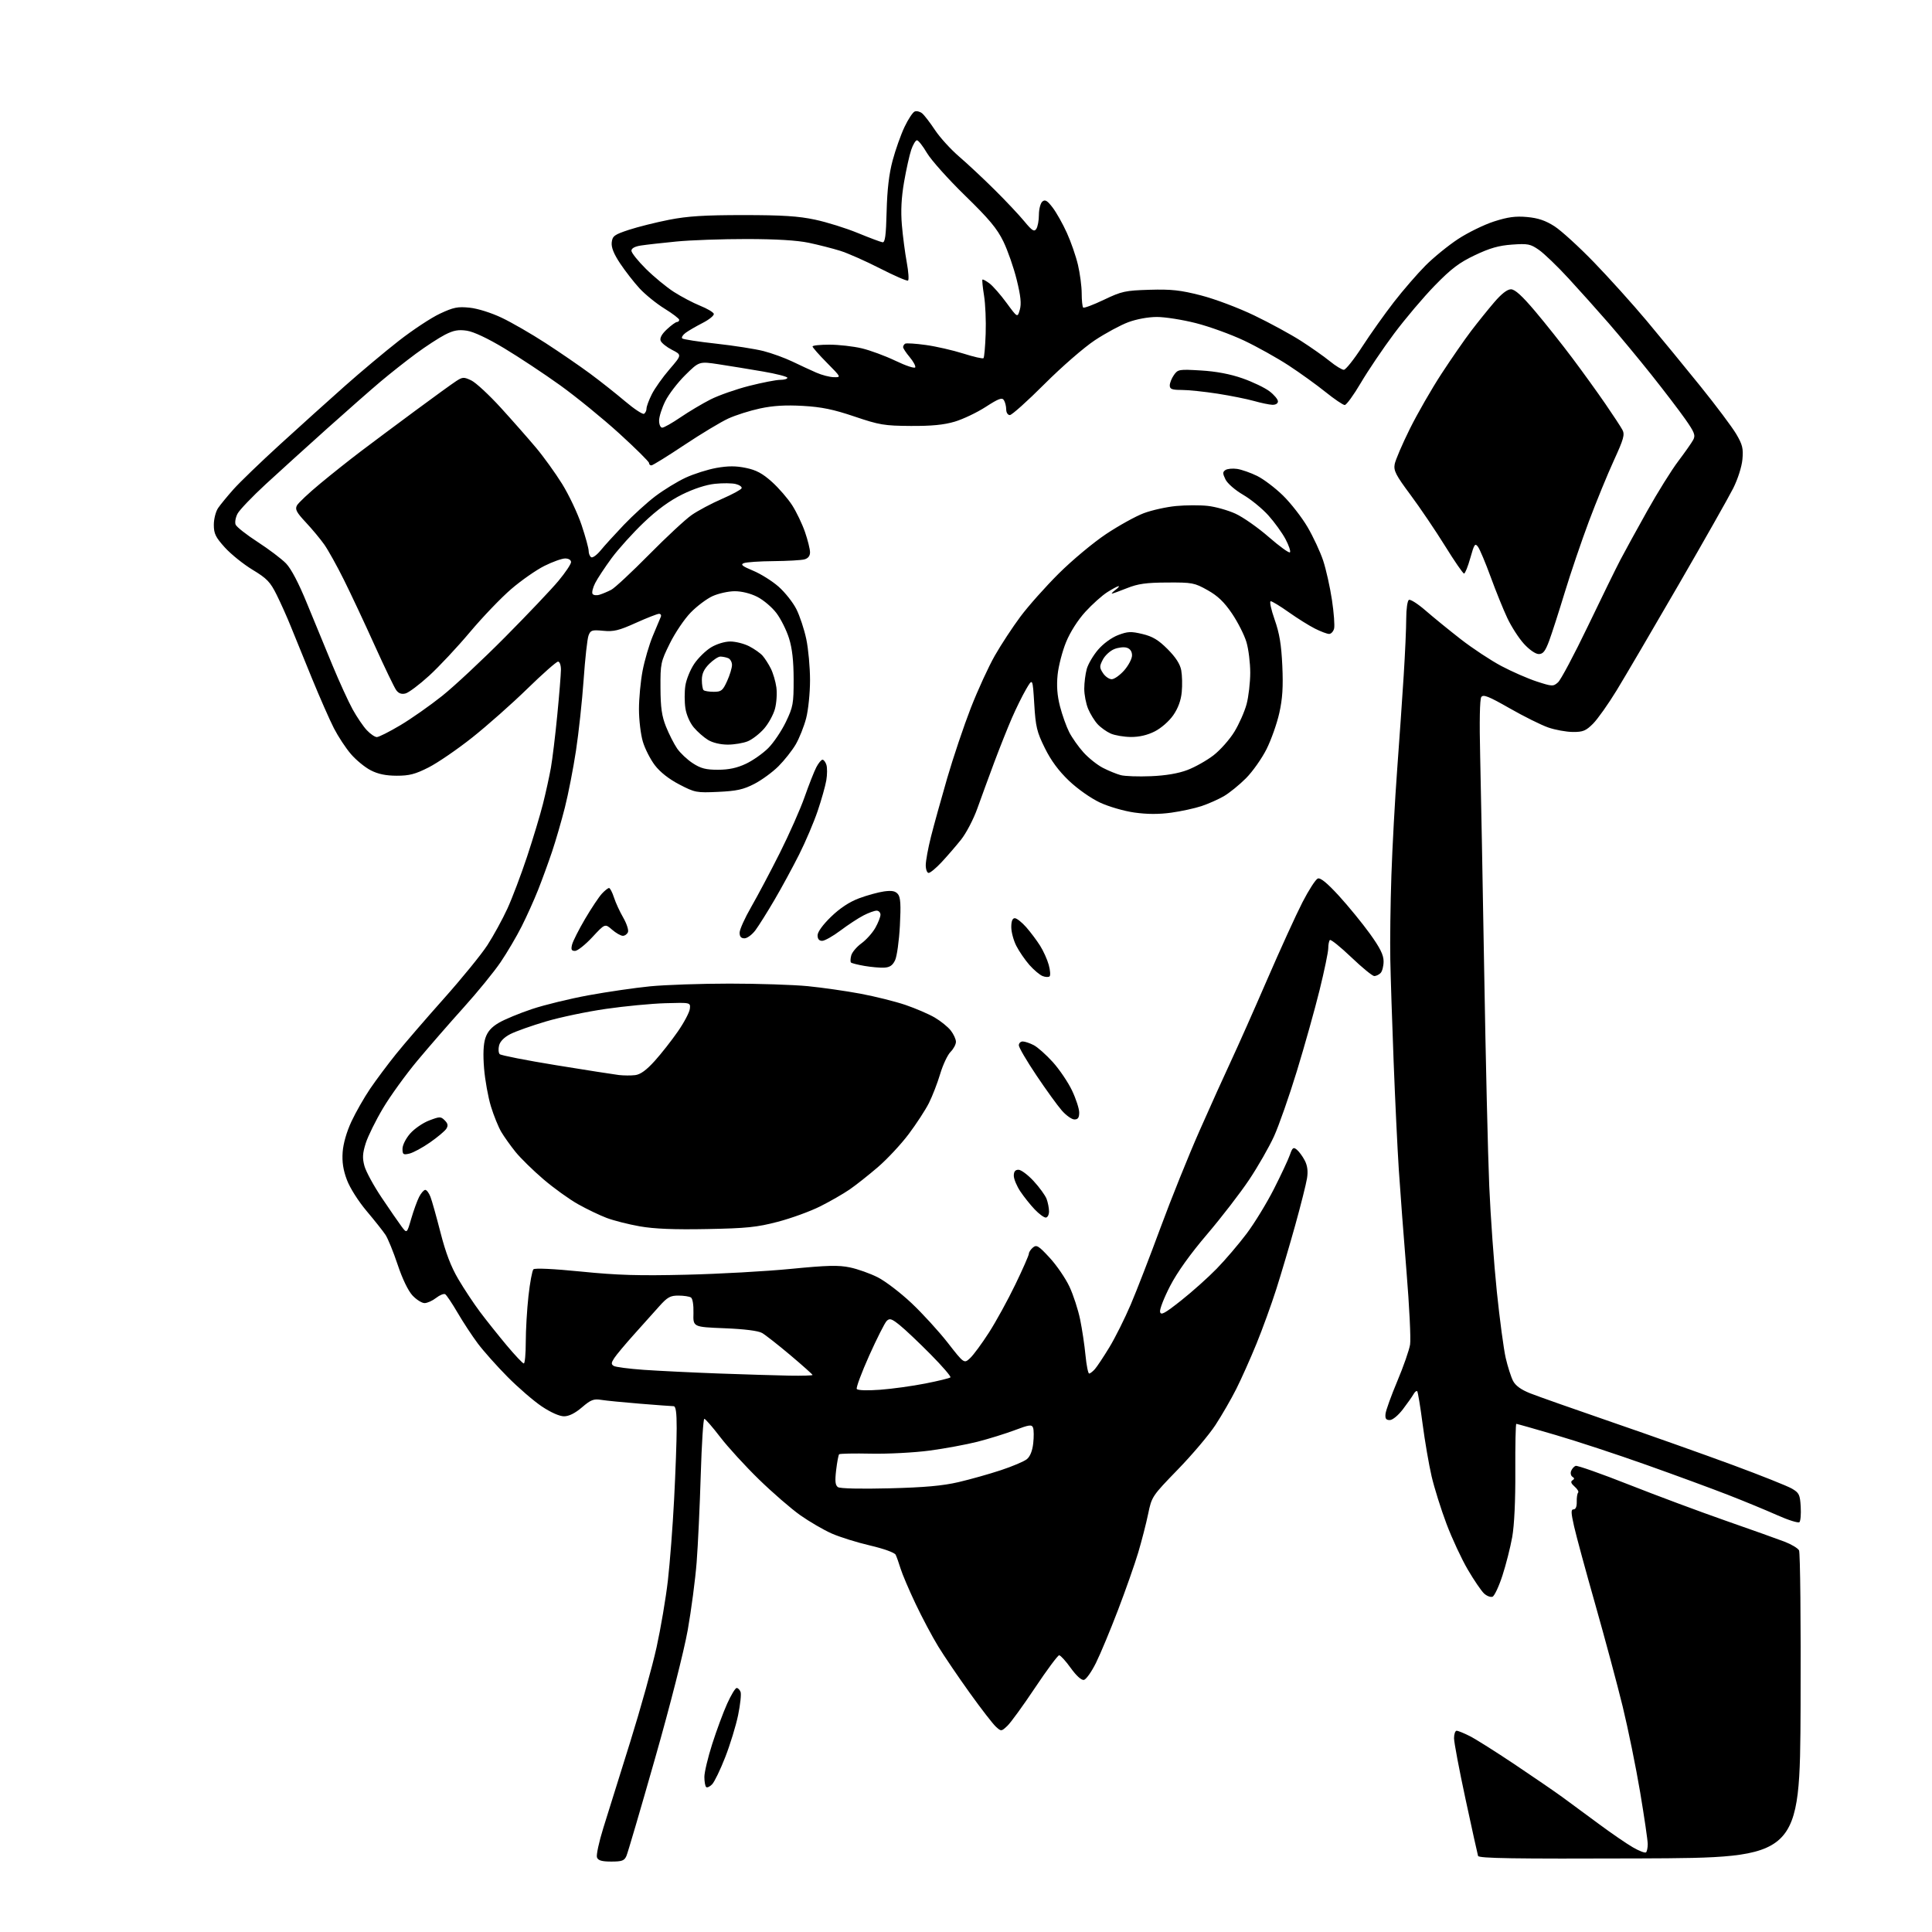 <?xml version="1.0" encoding="UTF-8" standalone="no"?>
<svg 
  version="1.1" 
  xmlns="http://www.w3.org/2000/svg" 
  xmlns:xlink="http://www.w3.org/1999/xlink" 
  xmlns:svg="http://www.w3.org/2000/svg"
  xmlns:rdf="http://www.w3.org/1999/02/22-rdf-syntax-ns#"
  xmlns:cc="http://creativecommons.org/ns#"
  xmlns:dc="http://purl.org/dc/elements/1.1/"
  viewBox="0 0 768 768"
  width="768"
  height="768"
>
<style>svg {background-color: white; }</style>"
<path stroke="none" fill="black" fill-rule="evenodd" d="M242.99,740.00C239.24,740.00 237.78,739.58 237.31,738.36C236.96,737.47 238.10,732.18 239.84,726.61C241.58,721.05 246.37,705.70 250.50,692.50C254.62,679.30 259.35,662.33 261.00,654.80C262.66,647.26 264.68,635.33 265.49,628.30C266.30,621.26 267.42,606.73 267.97,596.00C268.53,585.27 268.99,572.56 268.99,567.75C269.00,561.42 268.65,559.00 267.75,558.98C267.06,558.98 261.10,558.53 254.50,558.00C247.90,557.47 240.92,556.78 238.99,556.47C235.98,555.99 234.87,556.42 231.33,559.45C228.59,561.79 226.17,563.00 224.20,563.00C222.40,563.00 218.92,561.45 215.36,559.07C212.14,556.91 206.01,551.62 201.75,547.32C197.49,543.02 192.18,537.05 189.94,534.06C187.70,531.07 184.09,525.58 181.92,521.86C179.75,518.14 177.52,514.82 176.98,514.48C176.43,514.15 174.80,514.80 173.36,515.94C171.91,517.07 169.85,518.00 168.77,518.00C167.69,518.00 165.53,516.64 163.97,514.97C162.25,513.12 159.95,508.36 158.07,502.72C156.38,497.65 154.20,492.32 153.24,490.87C152.29,489.42 148.91,485.17 145.75,481.42C142.46,477.52 139.10,472.23 137.91,469.05C136.42,465.10 135.93,461.91 136.21,457.98C136.45,454.57 137.79,449.92 139.71,445.80C141.42,442.14 144.76,436.30 147.11,432.82C149.47,429.35 154.12,423.12 157.43,419.00C160.75,414.88 169.29,404.98 176.40,397.00C183.52,389.02 191.33,379.44 193.75,375.71C196.17,371.97 199.74,365.44 201.69,361.21C203.63,356.97 207.16,347.65 209.53,340.50C211.90,333.35 214.75,323.90 215.85,319.50C216.96,315.10 218.37,308.66 218.99,305.20C219.60,301.73 220.75,292.28 221.53,284.20C222.32,276.11 222.97,268.04 222.98,266.25C222.99,264.43 222.49,263.00 221.83,263.00C221.19,263.00 215.68,267.87 209.58,273.82C203.49,279.76 193.64,288.48 187.71,293.19C181.77,297.90 173.97,303.24 170.38,305.06C165.06,307.76 162.71,308.37 157.68,308.36C153.36,308.35 150.25,307.70 147.36,306.20C145.08,305.03 141.55,302.14 139.52,299.78C137.48,297.43 134.44,292.80 132.74,289.50C131.05,286.20 127.09,277.20 123.94,269.50C120.79,261.80 117.03,252.57 115.59,249.00C114.16,245.43 111.64,239.80 110.00,236.50C107.43,231.32 106.12,229.95 100.41,226.50C96.77,224.30 91.81,220.31 89.39,217.64C85.68,213.54 85.00,212.14 85.00,208.61C85.00,206.32 85.76,203.33 86.69,201.97C87.61,200.61 90.37,197.25 92.81,194.51C95.25,191.76 103.60,183.71 111.37,176.62C119.14,169.52 130.68,159.13 137.00,153.52C143.32,147.91 153.00,139.80 158.50,135.50C164.00,131.20 171.35,126.34 174.83,124.71C180.27,122.16 181.94,121.82 186.68,122.31C189.89,122.64 195.24,124.32 199.43,126.31C203.40,128.19 211.28,132.74 216.93,136.41C222.59,140.08 230.52,145.53 234.57,148.52C238.61,151.51 244.87,156.46 248.48,159.52C252.09,162.58 255.49,164.82 256.02,164.49C256.56,164.15 257.00,163.22 257.00,162.40C257.00,161.59 257.95,159.03 259.11,156.71C260.28,154.39 263.44,149.93 266.15,146.79C271.07,141.08 271.07,141.08 267.16,139.08C265.01,137.98 262.96,136.35 262.62,135.45C262.21,134.37 263.06,132.81 265.10,130.91C266.81,129.31 268.61,128.00 269.11,128.00C269.60,128.00 270.00,127.61 270.00,127.14C270.00,126.67 267.37,124.66 264.16,122.68C260.95,120.70 256.50,117.09 254.25,114.66C252.01,112.23 248.53,107.75 246.51,104.72C243.96,100.88 242.95,98.33 243.17,96.35C243.46,93.81 244.21,93.27 250.00,91.36C253.57,90.19 260.77,88.39 266.00,87.36C273.34,85.92 280.06,85.50 295.50,85.50C311.01,85.50 317.41,85.91 324.00,87.32C328.68,88.31 336.32,90.70 341.00,92.63C345.68,94.55 350.09,96.21 350.82,96.31C351.83,96.46 352.21,93.64 352.45,84.00C352.67,75.38 353.40,69.11 354.83,63.80C355.96,59.57 358.09,53.58 359.55,50.48C361.02,47.39 362.85,44.61 363.62,44.32C364.39,44.02 365.72,44.35 366.57,45.06C367.43,45.77 369.73,48.76 371.69,51.72C373.65,54.67 377.98,59.43 381.32,62.29C384.66,65.16 391.01,71.10 395.44,75.50C399.88,79.90 405.17,85.53 407.20,88.00C410.27,91.72 411.09,92.24 411.94,91.00C412.51,90.17 412.98,87.64 412.98,85.37C412.99,83.10 413.62,80.73 414.37,80.11C415.45,79.21 416.31,79.72 418.45,82.52C419.94,84.48 422.48,88.99 424.09,92.55C425.71,96.10 427.69,101.82 428.50,105.26C429.31,108.69 429.98,113.79 429.99,116.58C429.99,119.38 430.26,121.93 430.58,122.25C430.90,122.57 434.61,121.18 438.83,119.16C445.92,115.78 447.29,115.48 457.00,115.19C465.66,114.94 469.23,115.33 477.39,117.42C482.91,118.84 492.26,122.35 498.57,125.39C504.79,128.38 513.16,132.94 517.19,135.53C521.21,138.11 526.38,141.75 528.67,143.62C530.96,145.48 533.45,147.00 534.19,147.00C534.94,147.00 538.24,142.85 541.52,137.78C544.81,132.71 550.48,124.73 554.13,120.03C557.77,115.34 563.40,108.84 566.63,105.59C569.86,102.34 575.71,97.58 579.62,95.01C583.54,92.44 589.97,89.30 593.91,88.03C599.42,86.26 602.44,85.85 607.05,86.27C611.43,86.67 614.35,87.66 617.93,89.95C620.62,91.68 627.70,98.14 633.66,104.30C639.62,110.46 649.03,120.90 654.56,127.50C660.09,134.10 669.70,145.80 675.91,153.50C682.12,161.20 688.53,169.75 690.16,172.50C692.67,176.76 693.04,178.26 692.64,182.61C692.37,185.55 690.82,190.42 688.97,194.11C687.20,197.62 677.42,214.90 667.23,232.50C657.04,250.10 645.98,268.96 642.65,274.42C639.32,279.87 635.10,285.83 633.27,287.67C630.42,290.52 629.25,291.00 625.22,290.97C622.62,290.95 618.23,290.15 615.46,289.19C612.68,288.23 605.78,284.80 600.11,281.56C591.72,276.77 589.63,275.94 588.83,277.09C588.23,277.97 588.06,286.85 588.39,300.50C588.68,312.60 589.40,351.07 589.99,386.00C590.57,420.93 591.48,459.40 592.00,471.50C592.52,483.60 593.88,502.50 595.02,513.50C596.16,524.50 597.74,536.33 598.54,539.79C599.34,543.25 600.65,547.35 601.45,548.91C602.44,550.82 604.62,552.41 608.21,553.84C611.12,555.00 625.88,560.20 641.00,565.41C656.12,570.61 677.64,578.25 688.80,582.37C699.97,586.50 710.55,590.72 712.30,591.74C715.18,593.42 715.53,594.13 715.81,598.94C715.98,601.88 715.75,604.64 715.31,605.08C714.86,605.52 710.90,604.28 706.50,602.32C702.10,600.36 693.33,596.73 687.00,594.27C680.67,591.80 666.05,586.42 654.50,582.32C642.95,578.21 626.70,572.86 618.38,570.43C610.07,567.99 603.04,566.00 602.76,566.00C602.49,566.00 602.31,574.44 602.36,584.75C602.43,596.43 601.96,606.33 601.13,611.00C600.39,615.12 598.64,622.03 597.23,626.34C595.83,630.66 594.05,634.43 593.30,634.72C592.54,635.01 591.05,634.45 589.97,633.47C588.90,632.50 585.98,628.23 583.49,623.98C581.00,619.74 577.18,611.53 575.00,605.74C572.82,599.95 570.15,591.44 569.08,586.84C568.01,582.23 566.40,572.86 565.50,566.00C564.61,559.15 563.64,553.31 563.36,553.03C563.08,552.75 562.42,553.28 561.90,554.21C561.38,555.14 559.48,557.84 557.68,560.20C555.79,562.67 553.57,564.50 552.45,564.50C550.96,564.50 550.56,563.90 550.77,562.00C550.92,560.62 553.04,554.77 555.47,548.98C557.91,543.20 560.18,536.67 560.53,534.48C560.88,532.29 560.24,519.25 559.11,505.50C557.99,491.75 556.61,473.52 556.05,465.00C555.50,456.48 554.57,437.12 553.99,422.00C553.40,406.88 552.81,388.65 552.67,381.50C552.52,374.35 552.72,359.27 553.10,348.00C553.48,336.73 554.51,317.82 555.39,306.00C556.27,294.18 557.44,277.31 557.99,268.52C558.55,259.73 559.00,249.52 559.00,245.83C559.00,242.14 559.47,238.83 560.04,238.47C560.62,238.12 563.58,240.01 566.64,242.66C569.69,245.32 576.02,250.47 580.69,254.11C585.36,257.74 592.63,262.54 596.84,264.77C601.05,267.00 607.39,269.77 610.92,270.92C617.05,272.91 617.43,272.92 619.33,271.25C620.43,270.29 625.75,260.27 631.17,249.00C636.58,237.72 642.42,225.80 644.15,222.50C645.88,219.20 650.67,210.47 654.80,203.10C658.93,195.73 664.48,186.83 667.13,183.33C669.78,179.82 672.46,176.01 673.08,174.85C674.05,173.04 673.60,171.87 669.92,166.62C667.56,163.25 661.50,155.32 656.46,148.98C651.42,142.65 643.77,133.43 639.47,128.48C635.17,123.54 628.02,115.55 623.57,110.72C619.13,105.89 613.81,100.77 611.75,99.34C608.36,96.98 607.35,96.78 601.06,97.23C595.81,97.60 592.20,98.63 586.32,101.43C580.09,104.38 576.89,106.80 570.37,113.49C565.88,118.09 558.57,126.73 554.13,132.68C549.69,138.63 543.75,147.44 540.92,152.25C538.09,157.06 535.22,161.00 534.55,161.00C533.88,161.00 530.44,158.67 526.91,155.83C523.39,152.99 516.79,148.24 512.25,145.27C507.71,142.30 499.73,137.85 494.53,135.38C489.32,132.92 480.71,129.80 475.40,128.45C470.09,127.10 463.12,126.00 459.91,126.00C456.44,126.00 451.81,126.85 448.48,128.09C445.41,129.24 439.43,132.47 435.20,135.27C430.91,138.11 422.03,145.83 415.18,152.68C408.41,159.46 402.22,165.00 401.43,165.00C400.62,165.00 399.99,164.03 399.98,162.75C399.98,161.51 399.56,159.86 399.07,159.08C398.34,157.92 396.99,158.42 391.83,161.75C388.35,164.00 382.80,166.64 379.50,167.62C375.18,168.90 370.28,169.37 362.00,169.32C351.50,169.25 349.56,168.92 339.66,165.57C331.28,162.74 326.64,161.78 319.16,161.35C312.33,160.96 307.36,161.25 302.17,162.36C298.14,163.22 292.44,165.02 289.51,166.37C286.58,167.71 278.71,172.45 272.02,176.90C265.34,181.36 259.45,185.00 258.93,185.00C258.42,185.00 258.00,184.57 258.00,184.04C258.00,183.52 252.66,178.23 246.14,172.29C239.62,166.36 229.04,157.74 222.63,153.13C216.22,148.53 206.23,141.92 200.43,138.44C193.88,134.50 188.27,131.86 185.59,131.46C182.21,130.96 180.33,131.30 176.89,133.05C174.48,134.29 169.26,137.69 165.29,140.62C161.32,143.56 155.02,148.53 151.29,151.68C147.56,154.82 137.97,163.25 130.00,170.39C122.03,177.54 111.08,187.46 105.67,192.44C100.27,197.42 95.21,202.71 94.43,204.19C93.65,205.66 93.30,207.61 93.65,208.52C93.99,209.43 97.93,212.53 102.39,215.42C106.85,218.31 111.94,222.16 113.70,223.97C115.74,226.08 118.75,231.81 122.04,239.89C124.88,246.82 129.44,257.90 132.18,264.50C134.92,271.10 138.52,278.98 140.19,282.00C141.86,285.02 144.38,288.74 145.80,290.25C147.21,291.76 149.02,293.00 149.80,293.00C150.59,293.00 154.77,290.89 159.11,288.31C163.44,285.74 170.92,280.49 175.74,276.65C180.56,272.81 191.81,262.30 200.75,253.29C209.69,244.28 219.25,234.21 222.00,230.90C224.75,227.60 227.00,224.24 227.00,223.45C227.00,222.60 226.04,222.00 224.66,222.00C223.37,222.00 219.66,223.33 216.41,224.95C213.16,226.58 207.23,230.71 203.24,234.14C199.24,237.57 191.87,245.26 186.85,251.23C181.83,257.21 174.52,265.02 170.61,268.59C166.70,272.16 162.46,275.34 161.20,275.66C159.62,276.06 158.46,275.65 157.52,274.37C156.76,273.34 152.89,265.30 148.91,256.50C144.94,247.70 139.45,236.00 136.71,230.50C133.98,225.00 130.47,218.70 128.93,216.50C127.38,214.30 124.07,210.32 121.57,207.65C117.86,203.68 117.22,202.47 118.03,200.94C118.58,199.91 122.74,196.00 127.27,192.25C131.79,188.49 139.10,182.69 143.50,179.36C147.90,176.03 157.57,168.81 165.00,163.32C172.43,157.82 179.77,152.51 181.31,151.51C183.90,149.83 184.38,149.81 187.36,151.23C189.14,152.08 194.44,156.99 199.13,162.14C203.82,167.29 210.10,174.43 213.10,178.00C216.10,181.57 220.75,188.03 223.43,192.33C226.11,196.64 229.59,203.98 231.16,208.63C232.72,213.29 234.00,217.95 234.00,218.99C234.00,220.03 234.45,221.16 235.01,221.51C235.57,221.85 237.24,220.64 238.74,218.82C240.23,216.99 244.39,212.42 247.98,208.65C251.57,204.89 257.20,199.76 260.50,197.26C263.80,194.76 269.20,191.45 272.50,189.91C275.80,188.38 281.34,186.62 284.82,186.00C289.47,185.18 292.56,185.18 296.53,186.01C300.62,186.85 303.12,188.20 306.86,191.56C309.57,194.00 313.18,198.17 314.89,200.83C316.60,203.49 318.89,208.28 320.00,211.49C321.10,214.69 322.00,218.32 322.00,219.54C322.00,221.00 321.23,221.97 319.75,222.37C318.51,222.70 313.00,223.01 307.50,223.06C302.00,223.10 296.68,223.46 295.68,223.86C294.26,224.42 295.06,225.07 299.37,226.86C302.40,228.11 306.95,230.97 309.49,233.20C312.02,235.43 315.20,239.44 316.56,242.12C317.91,244.79 319.69,250.16 320.51,254.05C321.33,257.95 322.00,265.28 322.00,270.36C322.00,275.47 321.31,282.24 320.45,285.54C319.59,288.82 317.73,293.49 316.31,295.92C314.89,298.34 311.80,302.25 309.45,304.60C307.10,306.95 302.77,310.11 299.84,311.62C295.49,313.86 292.83,314.44 285.50,314.78C276.86,315.18 276.24,315.06 270.05,311.84C265.91,309.69 262.41,306.94 260.32,304.20C258.52,301.84 256.36,297.60 255.53,294.77C254.69,291.95 254.00,286.16 254.00,281.91C254.00,277.65 254.65,270.78 255.44,266.63C256.24,262.48 258.06,256.25 259.50,252.79C260.94,249.33 262.36,245.94 262.66,245.25C262.97,244.56 262.66,244.00 261.98,244.00C261.31,244.00 257.15,245.63 252.75,247.61C246.03,250.65 243.94,251.15 239.79,250.75C235.31,250.32 234.76,250.50 233.95,252.62C233.46,253.91 232.58,261.84 232.00,270.23C231.41,278.63 230.04,291.31 228.96,298.41C227.88,305.51 225.90,315.65 224.56,320.95C223.22,326.25 220.93,334.16 219.46,338.53C217.99,342.89 215.49,349.75 213.90,353.75C212.31,357.76 209.37,364.30 207.36,368.27C205.36,372.25 201.59,378.65 198.98,382.50C196.37,386.35 189.76,394.45 184.30,400.50C178.84,406.55 170.58,416.05 165.94,421.60C161.30,427.16 155.13,435.69 152.24,440.56C149.34,445.43 146.26,451.68 145.38,454.46C144.12,458.47 144.01,460.33 144.87,463.50C145.47,465.70 148.55,471.37 151.73,476.10C154.90,480.83 158.46,485.97 159.62,487.54C161.75,490.38 161.75,490.38 163.47,484.45C164.42,481.19 165.84,477.28 166.62,475.76C167.41,474.24 168.50,473.00 169.05,473.00C169.60,473.00 170.53,474.24 171.11,475.75C171.70,477.26 173.49,483.66 175.11,489.97C177.16,498.00 179.28,503.56 182.18,508.47C184.45,512.34 188.34,518.20 190.81,521.50C193.28,524.80 198.04,530.76 201.37,534.75C204.71,538.74 207.79,542.00 208.22,542.00C208.65,542.00 209.00,538.16 209.00,533.46C209.00,528.76 209.48,520.55 210.07,515.21C210.66,509.87 211.55,505.09 212.04,504.58C212.59,504.02 220.02,504.37 231.02,505.47C245.40,506.92 253.96,507.17 272.80,506.72C285.84,506.41 304.55,505.37 314.40,504.40C328.91,502.98 333.35,502.87 337.87,503.82C340.94,504.46 345.90,506.23 348.90,507.74C351.90,509.26 357.92,513.85 362.28,517.95C366.64,522.05 373.14,529.16 376.73,533.75C383.25,542.11 383.25,542.11 385.67,539.84C386.99,538.60 390.36,534.02 393.15,529.67C395.94,525.33 400.64,516.76 403.60,510.63C406.56,504.51 408.99,498.99 408.99,498.37C409.00,497.75 409.73,496.64 410.63,495.89C412.05,494.71 412.88,495.22 417.30,500.02C420.07,503.03 423.60,508.20 425.14,511.50C426.68,514.80 428.58,520.65 429.37,524.50C430.16,528.35 431.12,534.76 431.50,538.75C431.89,542.74 432.54,546.00 432.95,546.00C433.36,546.00 434.38,545.21 435.23,544.25C436.08,543.29 438.67,539.39 440.98,535.59C443.29,531.79 447.11,524.14 449.48,518.59C451.85,513.04 457.18,499.27 461.33,488.00C465.48,476.73 472.46,459.40 476.83,449.50C481.20,439.60 486.89,427.00 489.47,421.50C492.04,416.00 498.44,401.60 503.68,389.50C508.92,377.40 515.25,363.52 517.75,358.66C520.25,353.80 522.99,349.56 523.84,349.23C524.90,348.82 527.55,350.99 532.21,356.07C535.95,360.16 541.49,366.93 544.51,371.11C548.62,376.82 550.00,379.59 550.00,382.16C550.00,384.05 549.46,386.14 548.80,386.80C548.14,387.46 547.01,388.00 546.29,388.00C545.57,388.00 541.45,384.63 537.14,380.51C532.83,376.40 529.01,373.32 528.65,373.68C528.29,374.04 528.00,375.52 528.00,376.97C528.00,378.42 526.45,385.88 524.56,393.55C522.67,401.22 518.61,415.72 515.53,425.76C512.46,435.80 508.36,447.49 506.43,451.73C504.49,455.97 500.05,463.73 496.55,468.97C493.05,474.21 485.53,483.96 479.84,490.64C473.14,498.50 467.96,505.74 465.14,511.20C462.74,515.84 460.94,520.45 461.14,521.46C461.44,522.98 462.88,522.21 469.50,516.98C473.90,513.50 480.28,507.80 483.67,504.31C487.07,500.82 492.40,494.58 495.52,490.43C498.64,486.29 503.52,478.31 506.37,472.70C509.22,467.09 512.09,460.97 512.74,459.10C513.78,456.14 514.14,455.88 515.53,457.03C516.41,457.76 517.82,459.69 518.67,461.33C519.73,463.37 520.01,465.58 519.56,468.40C519.20,470.66 517.10,479.02 514.88,487.00C512.66,494.98 509.26,506.45 507.33,512.50C505.40,518.55 501.86,528.30 499.46,534.18C497.06,540.05 493.45,548.14 491.43,552.15C489.41,556.16 485.69,562.60 483.16,566.47C480.63,570.34 473.90,578.30 468.20,584.16C457.98,594.70 457.83,594.92 456.41,601.79C455.62,605.62 453.84,612.52 452.47,617.13C451.10,621.73 447.48,632.02 444.43,640.00C441.38,647.98 437.45,657.42 435.68,660.99C433.92,664.56 431.75,667.62 430.87,667.79C429.88,667.98 427.86,666.15 425.63,663.05C423.64,660.27 421.57,658.00 421.03,658.00C420.50,658.00 416.19,663.80 411.46,670.89C406.73,677.98 401.77,684.81 400.44,686.06C398.05,688.30 398.00,688.31 395.90,686.41C394.73,685.36 390.06,679.33 385.52,673.00C380.98,666.67 375.33,658.35 372.97,654.50C370.61,650.65 366.54,643.00 363.94,637.50C361.33,632.00 358.65,625.70 357.98,623.50C357.31,621.30 356.43,618.84 356.04,618.04C355.63,617.19 351.36,615.65 345.87,614.36C340.66,613.15 333.79,611.00 330.58,609.58C327.38,608.16 321.78,604.90 318.13,602.33C314.48,599.75 307.08,593.34 301.67,588.07C296.27,582.81 289.34,575.24 286.29,571.25C283.23,567.26 280.39,564.00 279.98,564.00C279.57,564.00 278.93,574.01 278.56,586.25C278.19,598.49 277.46,614.12 276.93,621.00C276.39,627.88 274.80,640.02 273.38,648.00C271.88,656.38 266.41,677.90 260.39,699.00C254.68,719.08 249.56,736.51 249.02,737.75C248.19,739.66 247.27,740.00 242.99,740.00zM651.72,738.75C601.48,738.94 587.85,738.73 587.55,737.75C587.34,737.06 585.10,726.93 582.58,715.22C580.06,703.52 578.00,692.61 578.00,690.97C578.00,689.34 578.47,688.00 579.04,688.00C579.61,688.00 581.97,688.96 584.29,690.14C586.61,691.31 594.58,696.34 602.00,701.30C609.42,706.27 617.98,712.13 621.00,714.33C624.02,716.53 630.55,721.34 635.50,725.01C640.45,728.68 646.56,732.88 649.09,734.34C651.61,735.80 653.97,736.70 654.34,736.33C654.70,735.97 655.00,734.50 655.00,733.06C655.00,731.63 653.65,722.37 651.99,712.48C650.33,702.59 647.20,687.24 645.04,678.37C642.87,669.50 637.97,651.27 634.17,637.87C630.36,624.47 626.55,610.46 625.72,606.75C624.47,601.22 624.44,600.00 625.53,600.00C626.37,600.00 626.83,598.87 626.78,596.99C626.73,595.33 626.98,593.69 627.33,593.34C627.68,592.99 627.05,591.91 625.93,590.94C624.52,589.72 624.26,588.96 625.06,588.46C625.92,587.93 625.92,587.57 625.07,587.05C624.45,586.66 624.21,585.62 624.54,584.75C624.88,583.87 625.68,582.95 626.33,582.71C626.97,582.46 636.50,585.81 647.50,590.16C658.50,594.50 675.83,600.96 686.00,604.51C696.17,608.06 706.70,611.81 709.38,612.84C712.06,613.87 714.65,615.41 715.14,616.28C715.62,617.15 715.90,644.77 715.76,678.18C715.50,738.50 715.50,738.50 651.72,738.75zM283.09,709.28C282.15,710.26 281.08,710.74 280.69,710.36C280.31,709.98 280.00,708.17 280.00,706.35C280.00,704.52 281.40,698.63 283.12,693.26C284.83,687.89 287.50,680.69 289.05,677.25C290.60,673.81 292.30,671.00 292.83,671.00C293.36,671.00 294.06,671.71 294.39,672.57C294.72,673.43 294.28,677.58 293.41,681.80C292.54,686.01 290.24,693.52 288.30,698.48C286.37,703.44 284.02,708.30 283.09,709.28zM353.50,591.63C367.50,591.28 374.74,590.63 381.00,589.17C385.68,588.08 393.25,585.95 397.84,584.43C402.43,582.92 407.08,580.94 408.19,580.05C409.48,579.00 410.39,576.75 410.72,573.76C411.01,571.19 410.98,568.40 410.66,567.54C410.14,566.20 409.18,566.33 403.34,568.53C399.64,569.92 393.00,571.98 388.58,573.11C384.16,574.23 375.59,575.82 369.53,576.63C363.46,577.44 353.00,577.99 346.29,577.85C339.57,577.71 333.85,577.82 333.57,578.10C333.29,578.38 332.76,581.21 332.38,584.40C331.86,588.83 332.03,590.42 333.10,591.16C333.93,591.73 342.18,591.92 353.50,591.63zM349.84,552.45C354.60,552.10 362.71,550.98 367.86,549.96C373.01,548.95 377.48,547.85 377.81,547.53C378.13,547.20 374.59,543.09 369.95,538.40C365.30,533.70 359.78,528.47 357.68,526.79C354.41,524.16 353.65,523.92 352.46,525.11C351.70,525.88 348.58,532.05 345.53,538.84C342.49,545.63 340.26,551.61 340.58,552.13C340.94,552.70 344.67,552.83 349.84,552.45zM313.75,546.84C318.84,546.93 323.00,546.81 323.00,546.57C323.00,546.34 319.03,542.80 314.18,538.70C309.32,534.61 304.26,530.64 302.93,529.88C301.39,529.00 295.93,528.32 288.00,528.00C275.50,527.50 275.50,527.50 275.66,522.00C275.75,518.77 275.34,516.20 274.66,515.77C274.02,515.36 271.79,515.02 269.69,515.02C266.46,515.00 265.30,515.65 262.08,519.25C259.99,521.59 255.46,526.65 252.00,530.50C248.55,534.35 245.03,538.55 244.19,539.84C242.95,541.72 242.91,542.33 243.96,542.97C244.67,543.42 250.04,544.12 255.88,544.53C261.72,544.94 275.05,545.59 285.50,545.98C295.95,546.36 308.66,546.74 313.75,546.84zM281.00,488.57C267.96,488.82 260.09,488.50 254.33,487.49C249.84,486.70 243.90,485.19 241.14,484.14C238.37,483.09 233.27,480.65 229.81,478.70C226.34,476.76 220.12,472.29 216.00,468.76C211.88,465.23 206.90,460.36 204.94,457.92C202.98,455.49 200.44,451.93 199.29,450.00C198.14,448.07 196.28,443.50 195.16,439.84C194.04,436.17 192.81,429.37 192.43,424.73C191.97,419.08 192.15,415.09 192.95,412.64C193.81,410.04 195.36,408.29 198.33,406.55C200.62,405.21 206.55,402.76 211.50,401.11C216.45,399.45 226.57,396.99 234.00,395.63C241.43,394.27 252.42,392.67 258.42,392.08C264.43,391.49 278.67,391.00 290.07,391.00C301.46,391.00 315.45,391.46 321.14,392.02C326.84,392.58 336.25,393.93 342.05,395.01C347.86,396.10 355.91,398.11 359.95,399.48C363.98,400.86 369.22,403.11 371.57,404.49C373.93,405.87 376.79,408.18 377.93,409.63C379.07,411.08 380.00,413.11 380.00,414.13C380.00,415.16 379.04,416.96 377.86,418.14C376.68,419.32 374.83,423.25 373.74,426.89C372.66,430.52 370.63,435.75 369.25,438.50C367.86,441.25 364.24,446.80 361.21,450.83C358.18,454.87 352.68,460.76 349.00,463.93C345.31,467.10 340.26,471.10 337.76,472.82C335.26,474.54 329.99,477.57 326.04,479.55C322.09,481.53 314.51,484.29 309.18,485.68C300.89,487.85 296.85,488.27 281.00,488.57zM415.70,484.00C414.98,484.00 413.00,482.54 411.30,480.75C409.59,478.96 407.03,475.75 405.60,473.61C404.17,471.47 403.00,468.66 403.00,467.36C403.00,465.72 403.57,465.00 404.87,465.00C405.90,465.00 408.62,467.03 410.90,469.51C413.19,471.99 415.49,475.17 416.03,476.57C416.56,477.98 417.00,480.23 417.00,481.57C417.00,482.90 416.41,484.00 415.70,484.00zM162.75,458.57C160.29,459.15 160.00,458.94 160.00,456.64C160.00,455.20 161.34,452.54 163.05,450.60C164.72,448.69 168.12,446.35 170.60,445.41C174.82,443.80 175.22,443.79 176.79,445.36C178.05,446.62 178.21,447.45 177.42,448.70C176.84,449.61 173.92,452.06 170.93,454.14C167.95,456.22 164.26,458.21 162.75,458.57zM427.10,445.00C426.06,445.00 423.81,443.41 422.10,441.46C420.39,439.51 415.84,433.23 412.00,427.49C408.15,421.76 405.00,416.38 405.00,415.53C405.00,414.69 405.70,414.00 406.55,414.00C407.40,414.00 409.37,414.66 410.92,415.46C412.47,416.26 415.89,419.30 418.52,422.21C421.14,425.12 424.58,430.20 426.15,433.50C427.72,436.80 429.00,440.74 429.00,442.25C429.00,444.28 428.51,445.00 427.10,445.00zM252.50,427.38C254.59,427.12 256.94,425.41 260.25,421.75C262.86,418.86 267.01,413.57 269.48,410.00C271.95,406.43 274.09,402.38 274.23,401.00C274.50,398.50 274.50,398.50 264.50,398.79C259.00,398.95 248.36,399.96 240.86,401.05C233.35,402.13 222.60,404.38 216.97,406.06C211.33,407.73 204.99,409.98 202.88,411.06C200.44,412.31 198.80,413.96 198.39,415.59C198.04,416.99 198.15,418.55 198.64,419.04C199.13,419.53 209.20,421.51 221.02,423.43C232.83,425.35 244.07,427.11 246.00,427.34C247.93,427.56 250.85,427.58 252.50,427.38zM417.23,388.12C416.83,388.49 415.58,388.44 414.45,388.00C413.32,387.56 410.96,385.57 409.20,383.58C407.45,381.58 405.11,378.17 404.01,376.01C402.90,373.85 402.00,370.49 402.00,368.54C402.00,366.18 402.46,365.00 403.40,365.00C404.16,365.00 406.20,366.61 407.93,368.57C409.66,370.54 412.13,373.84 413.44,375.91C414.75,377.97 416.30,381.41 416.89,383.55C417.48,385.69 417.63,387.74 417.23,388.12zM351.49,384.65C349.85,384.74 346.32,384.43 343.65,383.97C340.99,383.51 338.57,382.90 338.28,382.62C337.99,382.33 338.04,381.06 338.38,379.80C338.72,378.53 340.54,376.38 342.43,375.00C344.33,373.62 346.80,370.86 347.94,368.86C349.07,366.86 350.00,364.50 350.00,363.61C350.00,362.73 349.31,362.00 348.46,362.00C347.61,362.00 345.25,362.86 343.21,363.92C341.17,364.97 337.06,367.67 334.07,369.92C331.08,372.16 327.82,374.00 326.82,374.00C325.61,374.00 325.00,373.26 325.00,371.81C325.00,370.47 327.08,367.60 330.34,364.44C333.89,361.00 337.64,358.53 341.48,357.09C344.67,355.90 349.15,354.67 351.43,354.35C354.56,353.93 355.91,354.19 356.94,355.42C357.98,356.69 358.16,359.58 357.72,368.00C357.40,374.01 356.54,380.18 355.81,381.71C354.83,383.77 353.70,384.54 351.49,384.65zM228.58,378.00C227.16,378.00 226.92,377.47 227.41,375.49C227.76,374.12 230.09,369.50 232.60,365.24C235.11,360.98 238.11,356.49 239.26,355.25C240.41,354.01 241.69,353.00 242.10,353.00C242.51,353.00 243.39,354.69 244.06,356.75C244.72,358.81 246.38,362.42 247.74,364.76C249.09,367.11 249.95,369.69 249.63,370.51C249.32,371.33 248.40,372.00 247.59,372.00C246.78,372.00 244.85,370.90 243.31,369.56C240.50,367.11 240.50,367.11 235.44,372.56C232.66,375.55 229.57,378.00 228.58,378.00zM295.95,373.00C294.59,373.00 294.00,372.32 294.01,370.75C294.01,369.51 296.09,364.90 298.63,360.50C301.16,356.10 306.29,346.43 310.02,339.00C313.74,331.57 318.18,321.57 319.86,316.76C321.55,311.96 323.63,306.67 324.49,305.01C325.35,303.36 326.46,302.00 326.96,302.00C327.46,302.00 328.16,302.92 328.51,304.04C328.87,305.17 328.85,307.93 328.47,310.19C328.09,312.44 326.54,317.94 325.03,322.39C323.52,326.85 320.21,334.62 317.68,339.66C315.14,344.70 310.75,352.80 307.90,357.66C305.06,362.52 301.64,367.96 300.32,369.75C298.99,371.54 297.02,373.00 295.95,373.00zM369.15,347.00C368.52,347.00 368.00,345.61 368.00,343.92C368.00,342.22 368.93,337.16 370.06,332.67C371.19,328.17 374.10,317.70 376.51,309.38C378.93,301.07 383.17,288.47 385.93,281.38C388.70,274.30 392.98,264.95 395.46,260.62C397.93,256.28 402.51,249.31 405.63,245.12C408.75,240.93 415.62,233.21 420.90,227.96C426.18,222.71 434.62,215.67 439.65,212.32C444.69,208.96 451.44,205.22 454.65,204.01C457.87,202.80 463.65,201.52 467.50,201.15C471.35,200.79 477.01,200.76 480.08,201.10C483.15,201.43 488.13,202.83 491.13,204.20C494.14,205.58 500.09,209.75 504.35,213.47C508.62,217.19 512.40,219.93 512.77,219.56C513.14,219.19 512.35,216.84 511.02,214.33C509.69,211.83 506.62,207.57 504.19,204.87C501.76,202.17 497.24,198.48 494.14,196.67C490.95,194.81 487.91,192.16 487.14,190.57C485.99,188.20 485.99,187.61 487.14,186.84C487.89,186.34 489.97,186.14 491.77,186.40C493.57,186.67 497.15,187.92 499.73,189.19C502.30,190.46 506.94,193.97 510.03,197.00C513.12,200.03 517.50,205.65 519.76,209.50C522.02,213.35 524.81,219.35 525.97,222.82C527.12,226.30 528.70,233.34 529.47,238.47C530.24,243.59 530.62,248.73 530.32,249.89C530.01,251.05 529.13,252.00 528.34,252.00C527.56,252.00 525.03,251.05 522.71,249.88C520.39,248.71 515.72,245.79 512.32,243.38C508.92,240.97 505.69,239.00 505.13,239.00C504.57,239.00 505.27,242.26 506.67,246.25C508.61,251.74 509.35,256.21 509.74,264.65C510.12,273.00 509.82,277.72 508.55,283.41C507.62,287.59 505.34,294.05 503.48,297.77C501.62,301.49 497.93,306.71 495.30,309.36C492.66,312.01 488.70,315.22 486.50,316.50C484.30,317.77 480.31,319.54 477.64,320.43C474.97,321.32 469.55,322.50 465.59,323.05C460.70,323.73 456.03,323.71 450.95,323.00C446.78,322.41 440.73,320.65 437.21,319.01C433.61,317.32 428.36,313.62 424.92,310.35C420.84,306.46 417.77,302.30 415.34,297.37C412.16,290.94 411.68,288.93 411.13,279.81C410.50,269.50 410.50,269.50 407.88,274.00C406.43,276.48 403.88,281.65 402.21,285.50C400.54,289.35 397.40,297.23 395.24,303.00C393.09,308.77 390.07,317.02 388.53,321.32C387.00,325.63 384.07,331.24 382.00,333.82C379.94,336.39 376.47,340.41 374.28,342.75C372.10,345.09 369.79,347.00 369.15,347.00zM457.50,308.55C463.39,308.31 468.40,307.46 472.00,306.09C475.02,304.95 479.69,302.32 482.37,300.26C485.05,298.19 488.78,293.99 490.67,290.91C492.55,287.84 494.74,282.89 495.54,279.91C496.33,276.94 496.98,271.32 496.99,267.43C496.99,263.54 496.32,258.06 495.48,255.24C494.64,252.42 492.05,247.31 489.73,243.88C486.61,239.29 484.05,236.84 480.00,234.58C474.81,231.67 473.92,231.50 464.00,231.56C455.62,231.60 452.39,232.05 448.00,233.80C444.98,235.01 442.27,235.98 442.00,235.97C441.73,235.95 442.37,235.28 443.44,234.47C444.51,233.66 445.06,233.00 444.67,233.00C444.28,233.00 442.26,234.07 440.19,235.38C438.12,236.69 434.19,240.20 431.46,243.19C428.45,246.49 425.43,251.23 423.78,255.25C422.29,258.89 420.78,264.73 420.42,268.21C419.97,272.63 420.25,276.44 421.36,280.77C422.24,284.20 423.89,288.82 425.02,291.04C426.16,293.27 428.72,296.90 430.73,299.12C432.73,301.33 436.19,304.09 438.43,305.24C440.67,306.39 443.85,307.69 445.50,308.13C447.15,308.57 452.55,308.76 457.50,308.55zM285.45,305.99C289.71,305.98 292.98,305.28 296.50,303.62C299.25,302.33 303.25,299.52 305.39,297.38C307.52,295.25 310.67,290.57 312.39,287.00C315.27,280.99 315.50,279.71 315.48,270.00C315.47,262.70 314.91,257.74 313.65,253.73C312.66,250.55 310.41,246.05 308.66,243.73C306.91,241.40 303.47,238.49 301.02,237.25C298.32,235.88 294.80,235.01 292.04,235.02C289.54,235.03 285.60,235.91 283.27,236.96C280.94,238.02 277.01,240.97 274.54,243.52C272.06,246.06 268.34,251.58 266.27,255.77C262.65,263.10 262.50,263.79 262.55,273.45C262.59,281.30 263.07,284.67 264.75,288.86C265.93,291.80 267.91,295.70 269.15,297.52C270.40,299.34 273.21,301.99 275.41,303.41C278.59,305.48 280.63,306.00 285.45,305.99zM289.28,296.00C286.39,295.99 283.30,295.26 281.46,294.14C279.78,293.12 277.22,290.87 275.77,289.14C274.22,287.29 272.84,284.13 272.45,281.50C272.08,279.02 272.07,275.01 272.44,272.58C272.80,270.14 274.38,266.25 275.95,263.91C277.51,261.58 280.53,258.63 282.65,257.34C284.88,255.99 288.10,255.01 290.29,255.01C292.37,255.00 295.75,255.85 297.79,256.89C299.83,257.94 302.23,259.62 303.13,260.64C304.03,261.66 305.50,263.95 306.40,265.73C307.30,267.51 308.30,270.89 308.62,273.24C308.94,275.60 308.69,279.43 308.06,281.77C307.43,284.11 305.48,287.66 303.72,289.66C301.97,291.66 299.08,293.91 297.30,294.65C295.52,295.39 291.91,296.00 289.28,296.00zM449.54,292.96C446.77,292.94 443.15,292.32 441.50,291.59C439.85,290.86 437.51,289.18 436.30,287.86C435.09,286.55 433.40,283.81 432.55,281.77C431.70,279.73 431.00,276.14 431.01,273.78C431.01,271.43 431.46,267.90 432.00,265.93C432.55,263.97 434.57,260.52 436.51,258.26C438.56,255.86 441.86,253.46 444.45,252.46C448.30,251.00 449.58,250.94 454.14,252.03C458.18,253.00 460.48,254.38 464.13,258.03C467.35,261.26 469.09,263.94 469.56,266.44C469.93,268.46 470.03,272.37 469.76,275.13C469.44,278.46 468.31,281.54 466.38,284.32C464.72,286.71 461.57,289.46 459.02,290.75C456.11,292.23 452.84,292.99 449.54,292.96zM283.72,275.00C286.73,275.00 287.31,274.53 289.03,270.75C290.09,268.41 290.97,265.54 290.98,264.36C290.99,263.18 290.29,261.94 289.42,261.61C288.55,261.27 287.16,261.00 286.34,261.00C285.52,261.00 283.53,262.32 281.92,263.92C279.84,266.01 279.00,267.82 279.00,270.26C279.00,272.13 279.30,273.97 279.67,274.33C280.03,274.70 281.86,275.00 283.72,275.00zM441.92,270.00C442.95,270.00 445.19,268.41 446.90,266.47C448.60,264.52 450.00,261.85 450.00,260.53C450.00,258.98 449.27,257.90 447.93,257.48C446.79,257.11 444.51,257.37 442.88,258.05C441.24,258.73 439.22,260.60 438.39,262.22C437.02,264.86 437.03,265.40 438.46,267.58C439.33,268.91 440.89,270.00 441.92,270.00zM611.68,260.00C610.41,260.00 607.95,258.30 605.79,255.93C603.75,253.70 600.78,249.08 599.18,245.68C597.58,242.28 594.60,234.92 592.56,229.33C590.51,223.73 588.25,218.35 587.53,217.37C586.36,215.78 586.03,216.26 584.48,221.79C583.52,225.21 582.40,228.00 581.98,228.00C581.57,228.00 578.16,223.06 574.42,217.01C570.67,210.97 564.51,201.86 560.73,196.77C554.84,188.86 553.93,187.09 554.41,184.51C554.72,182.86 557.42,176.55 560.42,170.50C563.42,164.45 569.09,154.58 573.02,148.57C576.95,142.55 582.25,134.90 584.79,131.57C587.33,128.23 591.43,123.14 593.90,120.25C596.83,116.81 599.16,115.00 600.62,115.00C602.21,115.00 605.02,117.55 610.26,123.75C614.33,128.56 621.03,137.00 625.15,142.50C629.27,148.00 635.14,156.14 638.19,160.59C641.25,165.03 644.28,169.66 644.93,170.87C645.94,172.75 645.45,174.50 641.52,183.07C639.00,188.57 634.53,199.47 631.60,207.28C628.67,215.10 624.35,227.80 622.01,235.50C619.67,243.20 616.88,251.86 615.81,254.75C614.27,258.88 613.39,260.00 611.68,260.00zM238.33,236.41C239.53,236.05 241.62,235.16 243.00,234.44C244.38,233.72 251.12,227.44 258.00,220.47C264.88,213.51 272.51,206.41 274.97,204.71C277.43,203.00 282.83,200.13 286.96,198.33C291.10,196.53 294.63,194.62 294.81,194.07C294.99,193.52 293.95,192.77 292.48,192.41C291.02,192.04 287.30,192.00 284.21,192.32C280.69,192.68 275.82,194.27 271.15,196.57C266.11,199.07 261.19,202.66 255.85,207.77C251.52,211.91 245.79,218.26 243.11,221.89C240.44,225.53 237.50,229.98 236.59,231.78C235.67,233.58 235.20,235.51 235.54,236.07C235.89,236.63 237.14,236.78 238.33,236.41zM263.25,170.00C263.94,170.00 267.20,168.15 270.50,165.90C273.80,163.65 279.16,160.46 282.42,158.80C285.68,157.15 292.60,154.72 297.80,153.40C303.00,152.08 308.55,151.00 310.13,151.00C311.71,151.00 313.00,150.63 313.00,150.17C313.00,149.72 308.61,148.59 303.25,147.67C297.89,146.75 290.00,145.46 285.72,144.81C277.94,143.63 277.94,143.63 272.43,149.07C269.41,152.05 265.82,156.73 264.47,159.45C263.11,162.17 262.00,165.65 262.00,167.20C262.00,168.77 262.55,170.00 263.25,170.00zM505.75,160.91C504.51,160.86 501.25,160.18 498.50,159.40C495.75,158.62 489.23,157.31 484.00,156.49C478.77,155.68 472.36,155.01 469.75,155.01C465.87,155.00 465.00,154.68 465.00,153.22C465.00,152.24 465.74,150.38 466.65,149.08C468.24,146.82 468.68,146.75 477.40,147.27C483.43,147.63 489.00,148.68 493.89,150.39C497.95,151.81 502.79,154.13 504.64,155.54C506.49,156.95 508.00,158.75 508.00,159.55C508.00,160.41 507.09,160.96 505.75,160.91zM331.47,149.94C334.43,150.00 334.42,149.99 328.72,144.22C325.57,141.04 323.00,138.12 323.00,137.72C323.00,137.32 326.04,137.01 329.75,137.01C333.46,137.02 339.22,137.67 342.54,138.46C345.87,139.24 351.94,141.49 356.04,143.45C360.14,145.42 363.64,146.57 363.83,146.01C364.02,145.45 363.01,143.61 361.58,141.92C360.16,140.23 359.00,138.46 359.00,137.98C359.00,137.51 359.37,136.89 359.81,136.62C360.26,136.34 363.96,136.57 368.04,137.14C372.11,137.70 378.81,139.24 382.93,140.54C387.05,141.85 390.66,142.68 390.96,142.38C391.26,142.08 391.64,137.71 391.82,132.67C392.00,127.63 391.71,120.80 391.17,117.50C390.64,114.20 390.35,111.34 390.53,111.15C390.72,110.96 391.97,111.64 393.33,112.65C394.68,113.67 397.75,117.16 400.13,120.42C404.47,126.33 404.47,126.33 405.39,123.13C406.07,120.75 405.76,117.70 404.16,111.22C402.98,106.42 400.60,99.58 398.86,96.00C396.35,90.84 393.21,87.08 383.60,77.72C376.95,71.24 370.15,63.64 368.49,60.83C366.84,58.02 365.04,55.74 364.49,55.76C363.95,55.79 362.92,57.50 362.22,59.57C361.52,61.64 360.24,67.40 359.38,72.36C358.30,78.63 358.04,83.85 358.51,89.44C358.89,93.88 359.76,100.55 360.45,104.28C361.14,108.01 361.36,111.28 360.95,111.53C360.53,111.79 355.53,109.62 349.84,106.71C344.15,103.80 337.02,100.64 334.00,99.70C330.98,98.76 325.35,97.32 321.50,96.51C316.87,95.54 308.52,95.03 296.86,95.02C287.15,95.01 274.55,95.45 268.86,96.01C263.16,96.56 256.81,97.28 254.75,97.60C252.35,97.97 251.00,98.71 251.00,99.67C251.00,100.49 253.59,103.73 256.75,106.87C259.91,110.01 264.92,114.14 267.87,116.04C270.83,117.94 275.52,120.41 278.30,121.53C281.08,122.65 283.53,124.09 283.74,124.73C283.96,125.37 281.97,127.01 279.32,128.37C276.67,129.73 273.60,131.51 272.50,132.34C271.40,133.16 270.81,134.14 271.19,134.52C271.56,134.90 277.64,135.84 284.69,136.61C291.73,137.39 300.20,138.71 303.50,139.55C306.80,140.40 311.98,142.28 315.00,143.73C318.02,145.19 322.30,147.17 324.50,148.13C326.70,149.10 329.84,149.91 331.47,149.94z" />

</svg>